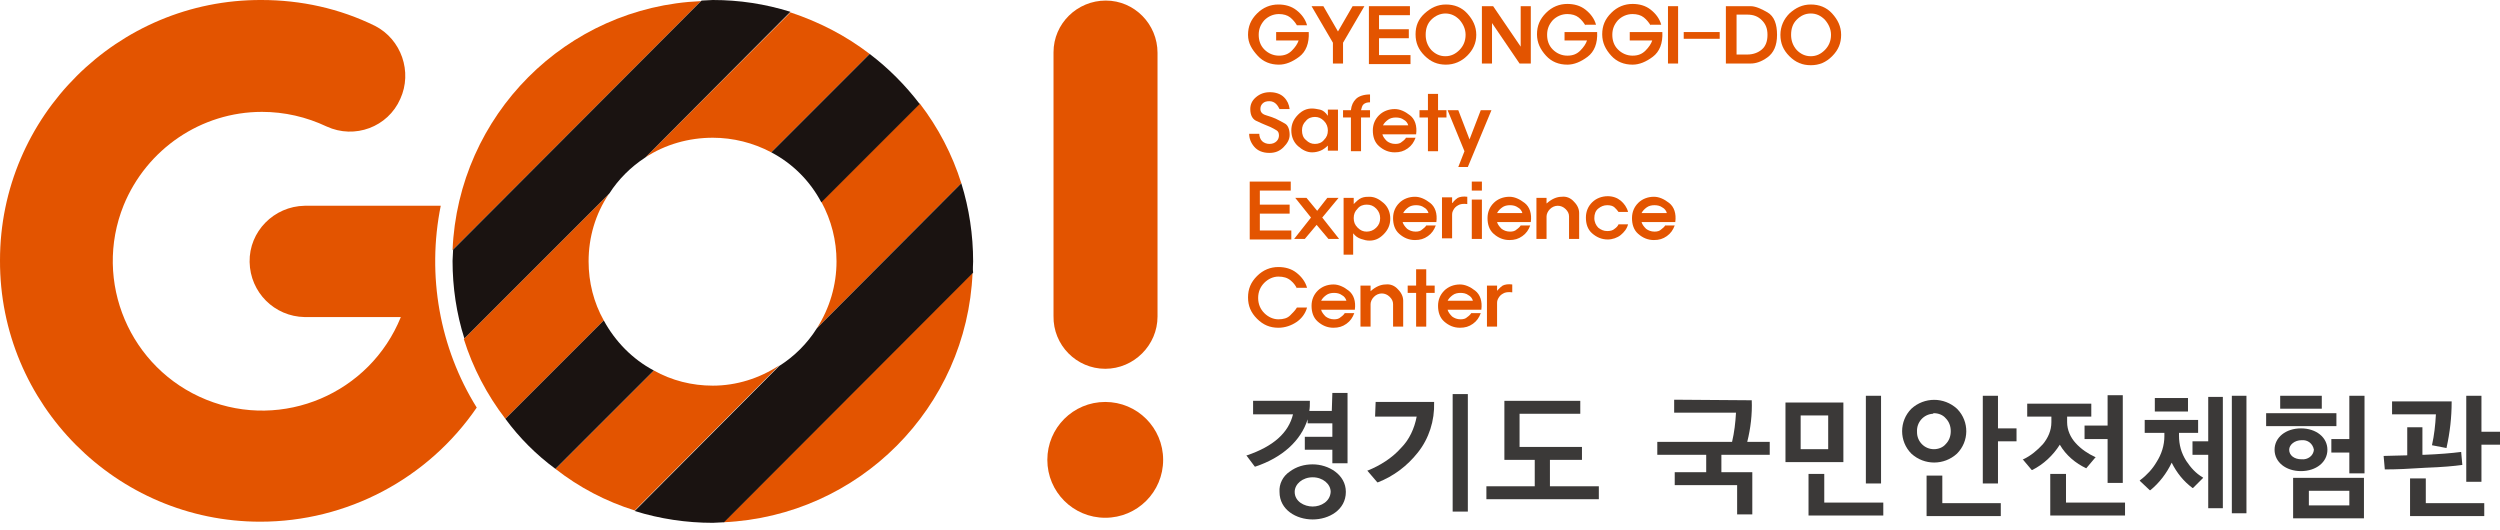 <svg width="330" height="70" viewBox="0 0 330 70" fill="none" xmlns="http://www.w3.org/2000/svg">
<g clip-path="url(#clip0_75_1523)">
<path d="M145.891 48.68C149.676 48.68 152.793 45.563 152.793 41.779V6.976C152.793 3.191 149.75 0.074 145.966 0.074C142.181 0.074 139.064 3.117 139.064 6.901V41.705C138.99 45.563 142.107 48.68 145.891 48.68Z" fill="#E35400"/>
<path d="M145.891 53.058C141.662 53.058 138.248 56.472 138.248 60.702C138.248 64.931 141.662 68.345 145.891 68.345C150.121 68.345 153.535 64.931 153.535 60.702C153.535 56.472 150.121 53.058 145.891 53.058Z" fill="#E35400"/>
<path d="M58.178 27.16H40.22C36.139 27.234 32.874 30.573 32.948 34.581C33.022 38.588 36.213 41.779 40.22 41.853H52.91C48.828 51.945 37.326 56.843 27.234 52.761C17.142 48.68 12.244 37.178 16.325 27.086C19.368 19.665 26.566 14.767 34.58 14.767C37.549 14.767 40.443 15.435 43.114 16.697C46.825 18.403 51.203 16.771 52.835 13.06C54.468 9.498 52.984 5.194 49.496 3.413C44.821 1.113 39.701 -9.97528e-05 34.506 -9.97528e-05C15.509 -0.074 -0 15.361 -0 34.358C-0.074 53.355 15.361 68.864 34.358 68.864C45.786 68.864 56.472 63.224 62.928 53.8C58.03 45.934 56.323 36.361 58.178 27.16Z" fill="#E35400"/>
<path d="M128.379 35.991L95.505 68.939C113.389 68.122 127.637 53.8 128.379 35.991Z" fill="#E35400"/>
<path d="M59.737 33.022L92.537 0.148C74.727 0.891 60.479 15.213 59.737 33.022Z" fill="#E35400"/>
<path d="M94.095 50.906C91.349 50.906 88.678 50.238 86.303 48.903L73.317 61.889C76.434 64.338 79.996 66.193 83.78 67.38L102.851 48.235C100.254 49.941 97.212 50.906 94.095 50.906Z" fill="#E35400"/>
<path d="M110.42 34.506C110.42 37.623 109.53 40.666 107.823 43.337L126.895 24.192C125.707 20.407 123.852 16.845 121.403 13.654L108.417 26.64C109.753 29.089 110.42 31.761 110.42 34.506Z" fill="#E35400"/>
<path d="M77.695 34.506C77.695 31.316 78.585 28.273 80.366 25.602L61.221 44.747C62.408 48.532 64.263 52.094 66.712 55.285L79.698 42.298C78.363 39.924 77.695 37.252 77.695 34.506Z" fill="#E35400"/>
<path d="M94.095 18.181C96.766 18.181 99.438 18.849 101.812 20.11L114.799 7.124C111.608 4.675 108.12 2.894 104.335 1.633L85.19 20.778C87.787 19.071 90.904 18.181 94.095 18.181Z" fill="#E35400"/>
<path d="M108.417 26.715L121.403 13.728C119.474 11.205 117.248 8.979 114.799 7.124L101.812 20.11C104.632 21.594 106.933 23.895 108.417 26.715Z" fill="#1A1311"/>
<path d="M79.699 42.298L66.712 55.285C68.568 57.807 70.794 60.034 73.317 61.889L86.303 48.903C83.483 47.419 81.183 45.044 79.699 42.298Z" fill="#1A1311"/>
<path d="M128.453 34.506C128.453 31.019 127.933 27.531 126.894 24.192L107.823 43.337C106.561 45.341 104.855 47.047 102.851 48.309L83.78 67.454C87.119 68.493 90.607 69.013 94.095 69.013C94.614 69.013 95.059 68.939 95.579 68.939L128.453 35.99C128.378 35.471 128.453 35.026 128.453 34.506Z" fill="#1A1311"/>
<path d="M85.19 20.778L104.335 1.558C100.996 0.519 97.583 0 94.095 0C93.575 0 93.13 0.074 92.611 0.074L59.811 32.948C59.811 33.468 59.737 33.913 59.737 34.432C59.737 37.92 60.256 41.408 61.295 44.673L80.441 25.527C81.628 23.672 83.26 22.04 85.19 20.778Z" fill="#1A1311"/>
<path d="M175.797 54.246H172.829C172.903 53.8 172.903 53.429 172.903 52.984V52.91H165.408V54.691H170.677C170.083 57.14 168.08 58.921 164.592 60.108H164.518L165.631 61.592H165.705C169.267 60.405 171.716 58.179 172.606 55.359V55.878H175.871V57.659H172.235V59.366H175.871V61.147H177.875V51.871H175.871L175.797 54.246Z" fill="#3B3938"/>
<path d="M173.274 61.295C172.161 61.295 171.122 61.592 170.231 62.26C169.341 62.854 168.821 63.892 168.896 64.931C168.896 67.306 171.122 68.568 173.274 68.568C175.426 68.568 177.652 67.306 177.652 64.931C177.652 62.631 175.352 61.295 173.274 61.295ZM173.274 66.861C172.161 66.861 170.899 66.193 170.899 64.931C170.899 63.892 171.938 63.002 173.274 63.002C174.61 63.002 175.649 63.892 175.649 64.931C175.574 66.193 174.387 66.861 173.274 66.861Z" fill="#3B3938"/>
<path d="M193.755 52.019H191.751V67.529H193.755V52.019Z" fill="#3B3938"/>
<path d="M181.511 54.988H187.002C186.706 56.546 186.038 58.03 184.925 59.143C183.737 60.479 182.179 61.444 180.546 62.111H180.472L181.808 63.67H181.882C183.96 62.854 185.741 61.518 187.151 59.737C188.635 57.882 189.377 55.507 189.303 53.132V53.058H181.585L181.511 54.988Z" fill="#3B3938"/>
<path d="M204.59 60.702H208.819V58.995H200.582V54.617H208.597V52.91H198.579V60.702H202.586V64.189H196.204V65.896H211.046V64.189H204.59V60.702Z" fill="#3B3938"/>
<path d="M231.23 52.836L220.989 52.761V54.468H229.152C229.078 55.804 228.93 57.066 228.633 58.327H218.763V60.034H225.219V62.334H221.064V64.041H229.301V67.9H231.304V62.334H227.223V60.034H233.605V58.327H230.636C231.082 56.546 231.304 54.691 231.23 52.836Z" fill="#3B3938"/>
<path d="M240.803 62.557H238.725V68.048H248.595V66.341H240.803V62.557Z" fill="#3B3938"/>
<path d="M243.326 53.133H235.683V60.998H243.326V53.133ZM237.686 54.839H241.322V59.292H237.686V54.839Z" fill="#3B3938"/>
<path d="M248.298 52.242H246.294V63.818H248.298V52.242Z" fill="#3B3938"/>
<path d="M258.316 59.885C259.948 58.253 259.948 55.656 258.39 54.023L258.316 53.949C256.609 52.39 254.012 52.39 252.305 53.949C250.672 55.581 250.672 58.253 252.305 59.885C254.012 61.444 256.609 61.444 258.316 59.885ZM255.273 54.542C255.867 54.542 256.461 54.765 256.832 55.21C257.277 55.656 257.5 56.249 257.5 56.917C257.5 57.585 257.277 58.179 256.832 58.624C256.461 59.069 255.867 59.292 255.273 59.292C254.012 59.292 253.047 58.253 253.047 57.066V56.991C252.973 55.73 253.938 54.691 255.125 54.617C255.199 54.542 255.273 54.542 255.273 54.542Z" fill="#3B3938"/>
<path d="M263.733 52.242H261.729V63.818H263.733V58.253H266.181V56.546H263.733V52.242Z" fill="#3B3938"/>
<path d="M256.386 62.779H254.309V68.123H264.104V66.416H256.386V62.779Z" fill="#3B3938"/>
<path d="M275.161 57.956H278.203V63.744H280.207V52.168H278.203V56.175H275.161V57.956Z" fill="#3B3938"/>
<path d="M272.712 62.557H270.634V68.048H280.504V66.341H272.712V62.557Z" fill="#3B3938"/>
<path d="M275.383 61.815L276.571 60.405L276.645 60.331H276.571C275.606 59.886 274.716 59.292 273.974 58.475C273.306 57.733 272.86 56.769 272.86 55.73V54.988H276.051V53.281H267.592V54.988H270.783V55.73C270.783 56.843 270.337 57.808 269.67 58.624C268.927 59.44 268.037 60.182 267.072 60.627H266.998L268.185 62.038H268.26C269.744 61.295 271.005 60.108 271.896 58.698C272.712 60.108 273.974 61.147 275.383 61.815Z" fill="#3B3938"/>
<path d="M288.815 52.539H284.437V54.32H288.815V52.539Z" fill="#3B3938"/>
<path d="M291.486 58.253H289.409V60.034H291.486V67.084H293.416V52.391H291.486V58.253Z" fill="#3B3938"/>
<path d="M296.532 52.242H294.603V67.751H296.532V52.242Z" fill="#3B3938"/>
<path d="M288.592 60.85C287.924 59.811 287.628 58.698 287.628 57.511V57.14H290.151V55.433H283.101V57.14H285.698V57.585C285.698 58.772 285.327 59.96 284.659 60.998C284.14 61.889 283.398 62.705 282.507 63.373L282.433 63.447L283.769 64.709H283.843C285.03 63.744 285.995 62.483 286.663 61.073C287.331 62.408 288.221 63.522 289.409 64.412H289.483L290.819 63.076L290.744 63.002C289.854 62.483 289.186 61.741 288.592 60.85Z" fill="#3B3938"/>
<path d="M307.738 59.737H310.112V62.483H312.116V52.242H310.112V57.956H307.738V59.737Z" fill="#3B3938"/>
<path d="M306.476 52.242H300.985V53.949H306.476V52.242Z" fill="#3B3938"/>
<path d="M302.692 68.419H312.042V63.076H302.692V68.419ZM310.113 66.713H304.77V64.783H310.113V66.713Z" fill="#3B3938"/>
<path d="M307.218 59.366C307.218 57.733 305.734 56.546 303.73 56.546C301.727 56.546 300.243 57.733 300.243 59.366C300.243 60.998 301.727 62.186 303.73 62.186C305.734 62.186 307.218 60.998 307.218 59.366ZM302.172 59.366C302.172 58.698 302.914 58.104 303.805 58.104C304.621 58.03 305.289 58.55 305.437 59.366C305.363 60.182 304.621 60.702 303.805 60.627C302.84 60.627 302.172 60.108 302.172 59.366Z" fill="#3B3938"/>
<path d="M308.406 54.542H299.13V56.249H308.406V54.542Z" fill="#3B3938"/>
<path d="M321.021 58.772L322.95 59.143V59.069C323.395 57.066 323.618 55.062 323.618 53.058V52.984H315.752V54.691H321.54C321.466 56.101 321.318 57.437 321.021 58.772Z" fill="#3B3938"/>
<path d="M320.205 63.151H318.127V68.122H327.922V66.416H320.205V63.151Z" fill="#3B3938"/>
<path d="M327.551 56.991V52.242H325.547V63.596H327.551V58.698H330V56.991H327.551Z" fill="#3B3938"/>
<path d="M325.028 61.37L324.88 59.737V59.663H324.806C323.692 59.811 321.911 59.96 319.982 60.034C319.908 60.034 319.908 60.034 319.834 60.034H319.759V56.398H317.756V60.108H317.607C316.569 60.108 315.604 60.182 314.713 60.182H314.639L314.788 61.889V61.963H314.862C316.272 61.963 318.053 61.889 320.205 61.741C322.357 61.666 323.989 61.518 325.028 61.37Z" fill="#3B3938"/>
<path d="M171.196 3.339C170.974 2.968 170.677 2.597 170.306 2.3C169.935 2.004 169.415 1.855 168.822 1.855C168.08 1.855 167.412 2.152 166.892 2.671C166.373 3.265 166.15 3.859 166.15 4.601C166.15 5.343 166.373 6.011 166.892 6.53C167.412 7.05 168.08 7.346 168.822 7.346C169.564 7.346 170.083 7.124 170.528 6.679C170.974 6.233 171.27 5.788 171.419 5.343H168.451V4.23H172.755C172.829 5.714 172.384 6.827 171.493 7.495C170.603 8.163 169.712 8.534 168.822 8.534C167.709 8.534 166.744 8.163 166.002 7.346C165.26 6.53 164.74 5.714 164.74 4.601C164.74 3.488 165.111 2.597 165.928 1.781C166.744 0.965 167.709 0.594 168.747 0.594C169.638 0.594 170.454 0.816 171.122 1.336C171.79 1.855 172.309 2.523 172.532 3.339H171.196Z" fill="#E35400"/>
<path d="M173.125 0.816H174.684L176.613 4.156L178.543 0.816H180.101L177.281 5.64V8.385H175.945V5.64L173.125 0.816Z" fill="#E35400"/>
<path d="M180.695 0.816H186.112V2.004H182.031V3.859H185.964V5.046H182.031V7.272H186.186V8.46H180.695V0.816Z" fill="#E35400"/>
<path d="M188.041 1.781C188.858 1.039 189.748 0.594 190.861 0.594C191.974 0.594 192.939 0.965 193.681 1.781C194.423 2.597 194.868 3.488 194.868 4.601C194.868 5.714 194.423 6.604 193.681 7.346C192.939 8.089 191.974 8.534 190.861 8.534C189.748 8.534 188.858 8.163 188.041 7.346C187.225 6.53 186.854 5.64 186.854 4.527C186.854 3.414 187.225 2.523 188.041 1.781ZM188.932 2.597C188.412 3.117 188.19 3.785 188.19 4.601C188.19 5.343 188.412 6.011 188.932 6.604C189.451 7.124 190.045 7.421 190.787 7.421C191.529 7.421 192.123 7.124 192.642 6.604C193.162 6.085 193.458 5.417 193.458 4.601C193.458 3.859 193.162 3.191 192.642 2.597C192.123 2.078 191.529 1.781 190.787 1.781C190.119 1.781 189.451 2.078 188.932 2.597Z" fill="#E35400"/>
<path d="M195.61 0.816H197.094L200.731 6.159V0.816H202.066V8.385H200.582L196.946 3.042V8.385H195.61V0.816Z" fill="#E35400"/>
<path d="M209.265 3.339C209.042 2.968 208.745 2.597 208.374 2.3C208.003 2.004 207.484 1.855 206.89 1.855C206.148 1.855 205.48 2.152 204.961 2.671C204.441 3.265 204.219 3.859 204.219 4.601C204.219 5.343 204.441 6.011 204.961 6.53C205.48 7.05 206.148 7.346 206.89 7.346C207.632 7.346 208.152 7.124 208.597 6.679C209.042 6.233 209.339 5.788 209.487 5.343H206.519V4.23H210.823C210.897 5.714 210.452 6.827 209.561 7.495C208.671 8.163 207.78 8.534 206.89 8.534C205.777 8.534 204.812 8.163 204.07 7.346C203.328 6.53 202.883 5.64 202.883 4.527C202.883 3.413 203.254 2.523 204.07 1.707C204.886 0.89 205.851 0.519 206.89 0.519C207.78 0.519 208.597 0.742 209.265 1.261C209.933 1.781 210.452 2.449 210.675 3.265H209.265V3.339Z" fill="#E35400"/>
<path d="M217.873 3.339C217.65 2.968 217.353 2.597 216.982 2.3C216.611 2.004 216.092 1.855 215.498 1.855C214.756 1.855 214.088 2.152 213.569 2.671C213.049 3.265 212.826 3.859 212.826 4.601C212.826 5.343 213.049 6.011 213.569 6.53C214.088 7.05 214.756 7.346 215.498 7.346C216.24 7.346 216.759 7.124 217.205 6.679C217.65 6.233 217.947 5.788 218.095 5.343H215.127V4.23H219.431C219.505 5.714 219.06 6.827 218.169 7.495C217.279 8.163 216.388 8.534 215.498 8.534C214.385 8.534 213.42 8.163 212.678 7.346C211.936 6.53 211.491 5.64 211.491 4.527C211.491 3.413 211.862 2.523 212.678 1.707C213.494 0.89 214.459 0.519 215.498 0.519C216.388 0.519 217.205 0.742 217.873 1.261C218.54 1.781 219.06 2.449 219.282 3.265H217.873V3.339Z" fill="#E35400"/>
<path d="M220.173 0.816H221.509V8.385H220.173V0.816Z" fill="#E35400"/>
<path d="M222.251 4.23H227V5.12H222.251V4.23Z" fill="#E35400"/>
<path d="M227.816 0.816H231.082C231.675 0.816 232.417 1.113 233.308 1.633C234.198 2.152 234.569 3.191 234.569 4.601C234.569 6.011 234.124 6.975 233.308 7.569C232.491 8.163 231.749 8.385 231.082 8.385H227.816V0.816ZM229.226 2.004V7.198H230.636C231.378 7.198 232.046 6.975 232.566 6.53C233.085 6.085 233.308 5.417 233.308 4.601C233.308 3.785 233.085 3.191 232.566 2.671C232.046 2.152 231.453 1.929 230.636 1.929H229.226V2.004Z" fill="#E35400"/>
<path d="M236.202 1.781C237.018 1.039 237.909 0.594 239.022 0.594C240.135 0.594 241.1 0.965 241.842 1.781C242.584 2.597 243.029 3.488 243.029 4.601C243.029 5.714 242.658 6.604 241.842 7.421C241.025 8.237 240.135 8.608 239.022 8.608C237.909 8.608 237.018 8.237 236.202 7.421C235.386 6.604 235.015 5.714 235.015 4.601C235.015 3.488 235.46 2.523 236.202 1.781ZM237.167 2.597C236.647 3.117 236.425 3.785 236.425 4.601C236.425 5.343 236.647 6.011 237.167 6.604C237.686 7.124 238.28 7.421 239.022 7.421C239.764 7.421 240.358 7.124 240.877 6.604C241.396 6.085 241.693 5.417 241.693 4.601C241.693 3.859 241.396 3.191 240.877 2.597C240.358 2.078 239.764 1.781 239.022 1.781C238.28 1.781 237.686 2.078 237.167 2.597Z" fill="#E35400"/>
<path d="M168.451 13.728C168.228 13.506 167.931 13.357 167.56 13.357C167.189 13.357 166.892 13.432 166.67 13.654C166.447 13.877 166.373 14.099 166.373 14.396C166.373 14.767 166.595 15.064 167.115 15.213C167.634 15.361 168.005 15.509 168.376 15.658C168.822 15.88 169.267 16.103 169.638 16.326C170.009 16.548 170.232 17.068 170.232 17.81C170.232 18.404 169.935 18.923 169.415 19.442C168.896 19.962 168.302 20.184 167.56 20.184C166.67 20.184 166.002 19.888 165.557 19.368C165.111 18.849 164.889 18.255 164.889 17.661H166.224C166.224 18.032 166.373 18.404 166.595 18.626C166.818 18.849 167.189 18.997 167.56 18.997C168.005 18.997 168.302 18.849 168.525 18.626C168.747 18.404 168.822 18.107 168.822 17.884C168.822 17.587 168.747 17.365 168.525 17.216C168.302 17.068 168.005 16.919 167.709 16.771C167.189 16.548 166.595 16.326 166.002 16.029C165.334 15.806 165.037 15.213 165.037 14.396C165.037 13.803 165.26 13.283 165.779 12.838C166.299 12.393 166.892 12.17 167.634 12.17C168.376 12.17 169.044 12.393 169.49 12.838C169.935 13.283 170.157 13.803 170.232 14.396H168.896C168.822 14.248 168.673 13.951 168.451 13.728Z" fill="#E35400"/>
<path d="M175.352 19.145C175.055 19.442 174.684 19.739 174.313 19.888C173.942 20.036 173.571 20.11 173.2 20.11C172.532 20.11 171.938 19.813 171.345 19.294C170.751 18.774 170.454 18.032 170.454 17.216C170.454 16.4 170.751 15.732 171.345 15.138C171.938 14.545 172.532 14.322 173.2 14.322C173.497 14.322 173.868 14.396 174.239 14.47C174.61 14.545 174.981 14.841 175.278 15.287V14.47H176.613V19.888H175.278V19.145H175.352ZM172.383 18.478C172.755 18.849 173.126 18.997 173.571 18.997C174.016 18.997 174.461 18.849 174.758 18.478C175.129 18.107 175.278 17.736 175.278 17.216C175.278 16.771 175.129 16.326 174.758 15.955C174.387 15.584 174.016 15.435 173.571 15.435C173.126 15.435 172.68 15.584 172.383 15.955C172.012 16.326 171.864 16.697 171.864 17.216C171.864 17.736 172.012 18.181 172.383 18.478Z" fill="#E35400"/>
<path d="M178.32 15.509H177.281V14.545H178.32C178.394 13.877 178.617 13.432 178.988 13.061C179.359 12.69 180.027 12.467 180.843 12.467V13.506C180.472 13.506 180.175 13.58 179.953 13.803C179.804 13.951 179.73 14.248 179.656 14.545H180.843V15.509H179.656V19.962H178.32V15.509Z" fill="#E35400"/>
<path d="M182.476 17.736C182.55 18.032 182.773 18.329 183.07 18.626C183.366 18.849 183.737 18.997 184.183 18.997C184.554 18.997 184.851 18.923 185.073 18.7C185.296 18.552 185.518 18.329 185.593 18.181H186.854C186.631 18.774 186.335 19.22 185.815 19.591C185.296 19.962 184.776 20.11 184.108 20.11C183.292 20.11 182.624 19.813 182.031 19.294C181.437 18.774 181.214 18.032 181.214 17.216C181.214 16.4 181.511 15.732 182.031 15.213C182.55 14.693 183.292 14.396 184.108 14.396C184.776 14.396 185.444 14.693 186.112 15.213C186.78 15.732 187.077 16.622 186.928 17.736H182.476ZM185.889 16.548C185.815 16.251 185.593 15.955 185.296 15.806C184.999 15.584 184.628 15.509 184.257 15.509C183.886 15.509 183.515 15.584 183.218 15.806C182.921 16.029 182.699 16.251 182.55 16.548H185.889Z" fill="#E35400"/>
<path d="M189.822 15.509V19.962H188.487V15.509H187.374V14.545H188.487V12.393H189.822V14.545H190.935V15.509H189.822Z" fill="#E35400"/>
<path d="M191.084 14.545H192.494L193.978 18.404L195.462 14.545H196.872L193.755 22.04H192.494L193.31 19.962L191.084 14.545Z" fill="#E35400"/>
<path d="M164.963 23.969H170.38V25.156H166.299V27.012H170.232V28.199H166.299V30.425H170.454V31.612H164.963V23.969Z" fill="#E35400"/>
<path d="M170.974 26.121H172.458L173.868 27.828L175.203 26.121H176.688L174.536 28.718L176.762 31.538H175.352L173.793 29.683L172.235 31.538H170.825L173.051 28.718L170.974 26.121Z" fill="#E35400"/>
<path d="M178.691 33.616H177.355V26.121H178.691V26.937C179.062 26.566 179.359 26.269 179.73 26.121C180.101 25.973 180.472 25.973 180.769 25.973C181.437 25.973 182.031 26.269 182.624 26.789C183.218 27.308 183.515 28.05 183.515 28.867C183.515 29.683 183.218 30.351 182.624 30.944C182.031 31.538 181.437 31.761 180.769 31.761C180.398 31.761 180.101 31.686 179.656 31.538C179.211 31.39 178.914 31.167 178.617 30.796V33.616H178.691ZM181.659 30.054C182.031 29.683 182.179 29.312 182.179 28.792C182.179 28.347 182.031 27.902 181.659 27.531C181.288 27.16 180.917 27.011 180.398 27.011C179.953 27.011 179.507 27.16 179.211 27.531C178.84 27.902 178.691 28.273 178.691 28.792C178.691 29.312 178.84 29.683 179.211 30.054C179.582 30.425 179.953 30.573 180.398 30.573C180.843 30.573 181.288 30.425 181.659 30.054Z" fill="#E35400"/>
<path d="M185.147 29.312C185.221 29.609 185.444 29.905 185.741 30.202C186.038 30.425 186.409 30.573 186.854 30.573C187.225 30.573 187.522 30.499 187.745 30.277C187.967 30.128 188.19 29.905 188.264 29.757H189.525C189.303 30.351 189.006 30.796 188.487 31.167C187.967 31.538 187.448 31.686 186.78 31.686C185.964 31.686 185.296 31.39 184.702 30.87C184.108 30.351 183.886 29.609 183.886 28.792C183.886 27.976 184.183 27.308 184.702 26.789C185.221 26.269 185.964 25.973 186.78 25.973C187.448 25.973 188.116 26.269 188.783 26.789C189.451 27.308 189.748 28.199 189.6 29.312H185.147ZM188.561 28.125C188.487 27.828 188.264 27.531 187.967 27.383C187.67 27.16 187.299 27.086 186.928 27.086C186.557 27.086 186.186 27.16 185.889 27.383C185.593 27.605 185.37 27.828 185.221 28.125H188.561Z" fill="#E35400"/>
<path d="M191.9 26.566C192.049 26.418 192.197 26.269 192.42 26.121C192.716 25.973 193.162 25.898 193.681 25.973V26.937C193.162 26.863 192.716 26.937 192.494 27.086C192.197 27.234 191.974 27.457 191.826 27.754C191.678 28.05 191.678 28.199 191.678 28.347V31.464H190.342V26.047H191.678V26.789C191.752 26.789 191.826 26.715 191.9 26.566Z" fill="#E35400"/>
<path d="M194.275 25.156V23.969H195.611V25.156H194.275ZM194.275 31.538V26.344H195.611V31.538H194.275Z" fill="#E35400"/>
<path d="M197.614 29.312C197.688 29.609 197.911 29.905 198.208 30.202C198.505 30.425 198.876 30.573 199.321 30.573C199.692 30.573 199.989 30.499 200.211 30.277C200.434 30.128 200.657 29.905 200.731 29.757H201.992C201.77 30.351 201.473 30.796 200.953 31.167C200.434 31.538 199.914 31.686 199.247 31.686C198.43 31.686 197.762 31.39 197.169 30.87C196.575 30.351 196.353 29.609 196.353 28.792C196.353 27.976 196.649 27.308 197.169 26.789C197.688 26.269 198.43 25.973 199.247 25.973C199.914 25.973 200.582 26.269 201.25 26.789C201.918 27.308 202.215 28.199 202.066 29.312H197.614ZM200.953 28.125C200.879 27.828 200.657 27.531 200.36 27.383C200.063 27.16 199.692 27.086 199.321 27.086C198.95 27.086 198.579 27.16 198.282 27.383C197.985 27.605 197.762 27.828 197.614 28.125H200.953Z" fill="#E35400"/>
<path d="M207.78 26.64C208.226 27.086 208.448 27.605 208.448 28.125V31.538H207.113V28.57C207.113 28.199 206.964 27.902 206.667 27.605C206.371 27.308 206 27.16 205.628 27.16C205.257 27.16 204.886 27.308 204.59 27.605C204.293 27.902 204.144 28.273 204.144 28.57V31.538H202.809V26.121H204.144V26.863C204.812 26.27 205.48 25.973 206.148 25.973C206.742 25.898 207.335 26.121 207.78 26.64Z" fill="#E35400"/>
<path d="M213.643 27.976C213.494 27.754 213.346 27.605 213.123 27.383C212.901 27.16 212.53 27.086 212.159 27.086C211.713 27.086 211.342 27.234 210.971 27.531C210.6 27.828 210.452 28.273 210.452 28.793C210.452 29.312 210.675 29.757 210.971 30.054C211.342 30.351 211.713 30.499 212.159 30.499C212.53 30.499 212.901 30.425 213.123 30.203C213.346 30.054 213.569 29.831 213.643 29.609H214.904C214.756 30.203 214.385 30.648 213.94 31.019C213.494 31.39 212.827 31.612 212.233 31.612C211.417 31.612 210.749 31.316 210.155 30.796C209.561 30.277 209.339 29.535 209.339 28.718C209.339 27.902 209.636 27.234 210.155 26.715C210.675 26.195 211.417 25.898 212.233 25.898C212.901 25.898 213.494 26.121 213.94 26.492C214.385 26.863 214.756 27.383 214.904 27.976H213.643Z" fill="#E35400"/>
<path d="M216.685 29.312C216.76 29.609 216.982 29.905 217.279 30.202C217.576 30.425 217.947 30.573 218.392 30.573C218.763 30.573 219.06 30.499 219.283 30.277C219.505 30.128 219.728 29.905 219.802 29.757H221.064C220.841 30.351 220.544 30.796 220.025 31.167C219.505 31.538 218.986 31.686 218.318 31.686C217.502 31.686 216.834 31.39 216.24 30.87C215.646 30.351 215.424 29.609 215.424 28.792C215.424 27.976 215.721 27.308 216.24 26.789C216.76 26.269 217.502 25.973 218.318 25.973C218.986 25.973 219.654 26.269 220.322 26.789C220.989 27.308 221.286 28.199 221.138 29.312H216.685ZM220.025 28.125C219.95 27.828 219.728 27.531 219.431 27.383C219.134 27.16 218.763 27.086 218.392 27.086C218.021 27.086 217.65 27.16 217.353 27.383C217.056 27.605 216.834 27.828 216.685 28.125H220.025Z" fill="#E35400"/>
<path d="M171.196 38.068C171.048 37.772 170.825 37.401 170.38 37.029C169.935 36.658 169.415 36.51 168.747 36.51C168.08 36.51 167.412 36.807 166.892 37.326C166.373 37.846 166.076 38.514 166.076 39.33C166.076 40.146 166.373 40.814 166.892 41.334C167.412 41.853 168.08 42.15 168.747 42.15C169.415 42.15 169.935 42.001 170.306 41.63C170.677 41.259 170.974 40.962 171.196 40.592H172.532C172.309 41.408 171.79 42.076 171.122 42.521C170.454 42.966 169.638 43.263 168.747 43.263C167.634 43.263 166.744 42.892 165.928 42.076C165.111 41.259 164.74 40.369 164.74 39.256C164.74 38.143 165.111 37.252 165.928 36.436C166.744 35.62 167.709 35.248 168.747 35.248C169.638 35.248 170.454 35.471 171.122 35.991C171.79 36.51 172.309 37.178 172.532 37.994H171.196V38.068Z" fill="#E35400"/>
<path d="M174.387 40.888C174.461 41.185 174.684 41.482 174.981 41.779C175.278 42.001 175.649 42.15 176.094 42.15C176.465 42.15 176.762 42.076 176.984 41.853C177.207 41.705 177.43 41.482 177.504 41.334H178.765C178.543 41.927 178.246 42.372 177.726 42.743C177.207 43.114 176.687 43.263 176.02 43.263C175.203 43.263 174.535 42.966 173.942 42.447C173.348 41.927 173.125 41.185 173.125 40.369C173.125 39.553 173.422 38.885 173.942 38.365C174.461 37.846 175.203 37.549 176.02 37.549C176.687 37.549 177.355 37.846 178.023 38.365C178.691 38.885 178.988 39.775 178.839 40.888H174.387ZM177.726 39.701C177.652 39.404 177.43 39.107 177.133 38.959C176.836 38.736 176.465 38.662 176.094 38.662C175.723 38.662 175.352 38.736 175.055 38.959C174.758 39.181 174.535 39.404 174.387 39.701H177.726Z" fill="#E35400"/>
<path d="M184.553 38.217C184.999 38.662 185.221 39.181 185.221 39.701V43.114H183.886V40.146C183.886 39.775 183.737 39.478 183.44 39.181C183.143 38.885 182.772 38.736 182.401 38.736C182.03 38.736 181.659 38.885 181.363 39.181C181.066 39.478 180.917 39.849 180.917 40.146V43.114H179.582V37.697H180.917V38.439C181.585 37.846 182.253 37.549 182.921 37.549C183.515 37.475 184.108 37.697 184.553 38.217Z" fill="#E35400"/>
<path d="M188.264 38.662V43.115H186.928V38.662H185.815V37.697H186.928V35.545H188.264V37.697H189.377V38.662H188.264Z" fill="#E35400"/>
<path d="M191.084 40.888C191.158 41.185 191.381 41.482 191.677 41.779C191.974 42.001 192.345 42.15 192.791 42.15C193.162 42.15 193.458 42.076 193.681 41.853C193.904 41.705 194.126 41.482 194.201 41.334H195.462C195.239 41.927 194.943 42.372 194.423 42.743C193.904 43.114 193.384 43.263 192.716 43.263C191.9 43.263 191.232 42.966 190.639 42.447C190.045 41.927 189.822 41.185 189.822 40.369C189.822 39.553 190.119 38.885 190.639 38.365C191.158 37.846 191.9 37.549 192.716 37.549C193.384 37.549 194.052 37.846 194.72 38.365C195.388 38.885 195.685 39.775 195.536 40.888H191.084ZM194.423 39.701C194.349 39.404 194.126 39.107 193.829 38.959C193.533 38.736 193.162 38.662 192.791 38.662C192.42 38.662 192.048 38.736 191.752 38.959C191.455 39.181 191.232 39.404 191.084 39.701H194.423Z" fill="#E35400"/>
<path d="M197.837 38.143C197.985 37.994 198.133 37.846 198.356 37.697C198.653 37.549 199.098 37.475 199.618 37.549V38.588C199.098 38.514 198.653 38.588 198.43 38.736C198.133 38.885 197.911 39.107 197.762 39.404C197.614 39.701 197.614 39.849 197.614 39.998V43.115H196.278V37.697H197.614V38.44C197.614 38.365 197.688 38.291 197.837 38.143Z" fill="#E35400"/>
</g>
<defs>
<clipPath id="clip0_75_1523">
<rect width="330" height="69.013" fill="white"/>
</clipPath>
</defs>
</svg>
